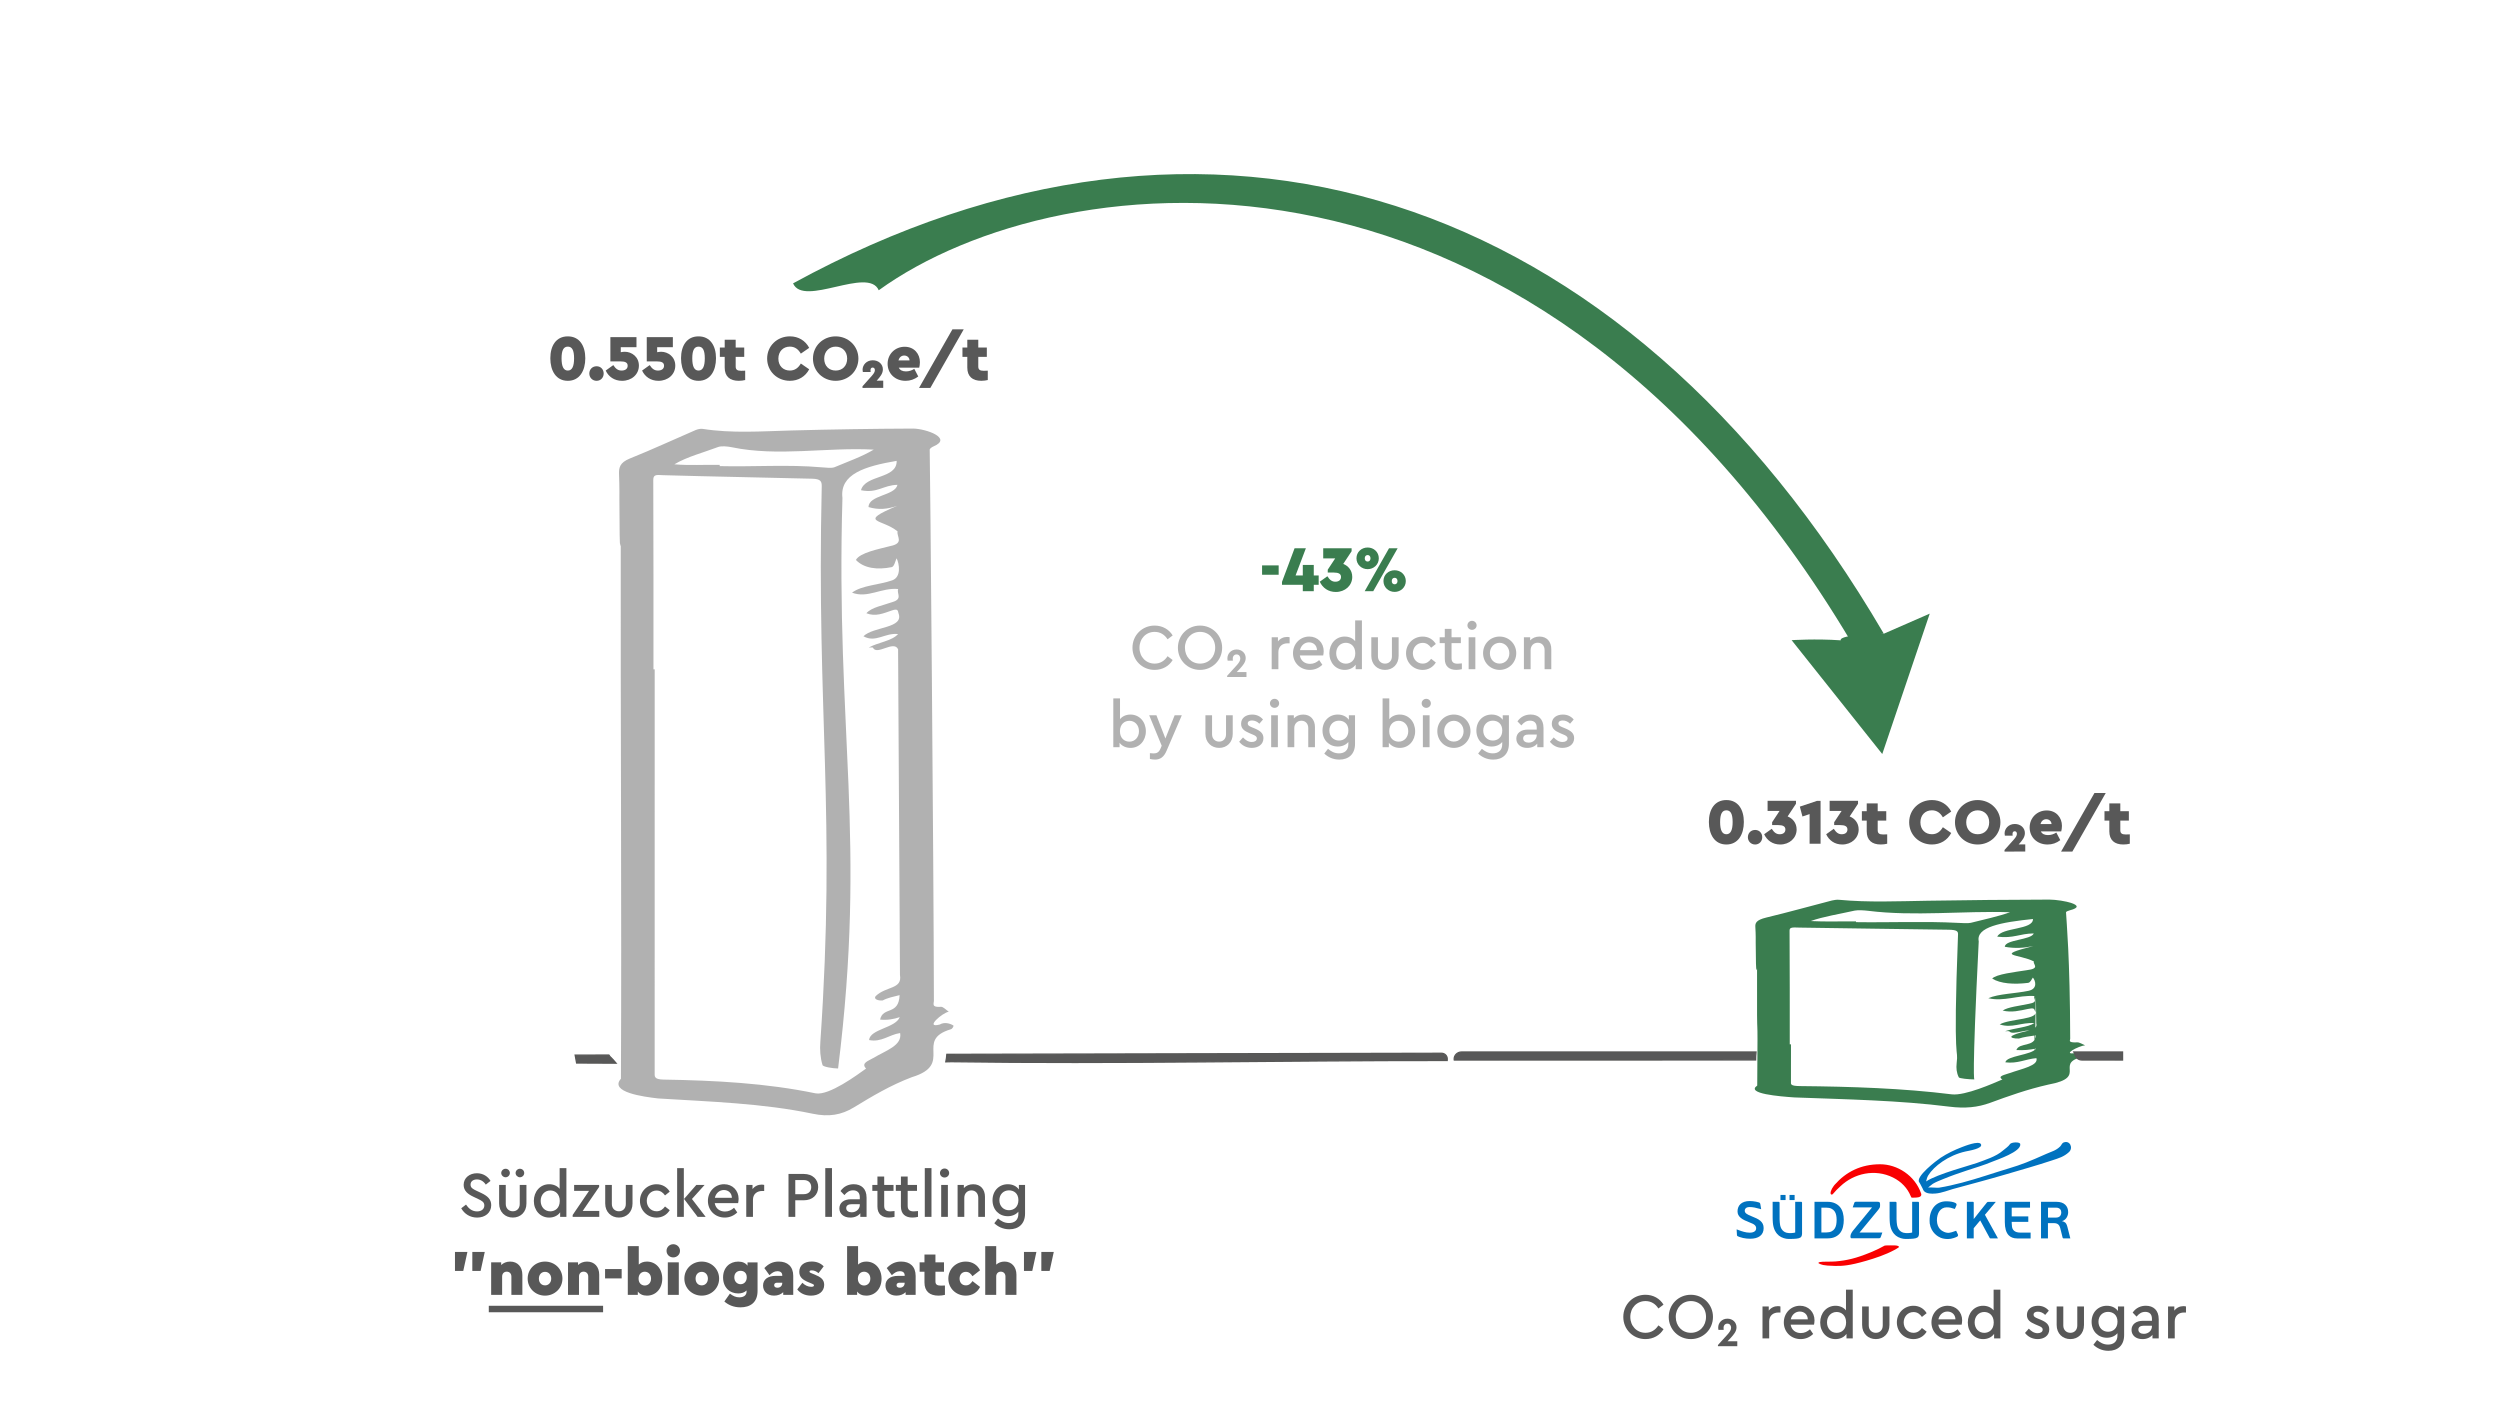 <?xml version="1.0" encoding="UTF-8"?>
<svg id="b" data-name="Ebene 2" xmlns="http://www.w3.org/2000/svg" viewBox="0 0 1928.93 1098.42">
  <defs>
    <style>
      .d, .e {
        fill: none;
      }

      .d, .f, .g, .h, .i, .j, .k {
        stroke-width: 0px;
      }

      .e {
        stroke: #585858;
        stroke-width: 5px;
      }

      .e, .l {
        stroke-miterlimit: 10;
      }

      .l {
        stroke: #575756;
      }

      .l, .h {
        fill: #585858;
      }

      .f {
        fill-rule: evenodd;
      }

      .f, .k {
        fill: #0072bf;
      }

      .m {
        isolation: isolate;
      }

      .g {
        fill: #3a7d4f;
      }

      .i {
        fill: #b1b1b1;
      }

      .j {
        fill: #f90001;
      }
    </style>
  </defs>
  <g id="c" data-name="Ebene 1">
    <path class="g" d="M1420.23,494.06c-19.32-1.37-37.87-.12-37.87-.12l69.94,87.85,36.64-108.34-35.46,15.51s-34.46.28-33.26,5.1Z"/>
    <g>
      <path class="h" d="M378.46,911.16l-3.64,2.86c-1.67-2.56-4.04-4.01-6.84-4.01-2.61,0-4.92,1.3-4.92,4.01,0,2.51,1.87,3.41,4.53,4.71l3.64,1.71c4.92,2.31,7.78,4.87,7.78,9.43,0,5.87-4.68,9.58-10.88,9.58-5.42,0-9.8-2.81-12.26-7.17l3.69-2.86c1.87,2.76,4.48,5.27,8.52,5.27,3.35,0,5.61-1.76,5.61-4.61,0-2.61-1.92-3.61-4.78-4.97l-3.59-1.71c-4.19-1.96-7.58-4.51-7.58-9.18,0-5.47,4.63-8.98,10.24-8.98,4.78,0,8.52,2.51,10.49,5.92Z"/>
      <path class="h" d="M406.19,928.56c0,6.67-4.58,10.88-10.49,10.88s-10.59-4.21-10.59-10.88v-14.29h5.12v14.7c0,3.46,2.41,5.62,5.46,5.62s5.32-2.16,5.32-5.62v-14.7h5.17v14.29ZM393.39,905.09c0,1.75-1.48,3.26-3.3,3.26-1.72,0-3.35-1.5-3.35-3.26,0-1.91,1.62-3.31,3.35-3.31,1.82,0,3.3,1.4,3.3,3.31ZM404.47,905.09c0,1.75-1.48,3.26-3.35,3.26-1.67,0-3.3-1.5-3.3-3.26,0-1.91,1.62-3.31,3.3-3.31,1.87,0,3.35,1.4,3.35,3.31Z"/>
      <path class="h" d="M437.02,901.28v37.62h-4.83v-3.51c-1.77,2.56-4.88,4.06-8.47,4.06-6.89,0-11.82-5.52-11.82-12.84s4.97-12.89,11.82-12.89c3.35,0,6.25,1.3,8.08,3.56v-16h5.22ZM431.9,926.61c0-5.57-3.69-8.08-7.29-8.08-4.19,0-7.44,3.26-7.44,8.03s3.2,8.07,7.44,8.07c3.59,0,7.29-2.41,7.29-8.02Z"/>
      <path class="h" d="M462.38,934.33v4.56h-20.53v-1.45l12.65-18.61h-11.52v-4.56h19.3v1.5l-12.7,18.56h12.8Z"/>
      <path class="h" d="M488.04,928.56c0,6.67-4.58,10.88-10.49,10.88s-10.59-4.21-10.59-10.88v-14.29h5.12v14.7c0,3.46,2.41,5.62,5.46,5.62s5.32-2.16,5.32-5.62v-14.7h5.17v14.29Z"/>
      <path class="h" d="M516.75,919.44l-3.64,2.91c-1.58-2.26-3.59-3.76-6.5-3.76-4.43,0-7.58,3.51-7.58,7.98s3.15,8.02,7.58,8.02c2.86,0,4.88-1.45,6.5-3.71l3.64,2.86c-2.12,3.46-5.66,5.72-10.19,5.72-7.14,0-12.8-5.62-12.8-12.89s5.66-12.84,12.8-12.84c4.58,0,8.12,2.26,10.19,5.72Z"/>
      <path class="h" d="M522.46,901.28h5.17v37.62h-5.17v-37.62ZM544.47,938.9h-6.2l-10.49-13.84,9.45-10.78h6.4l-9.75,10.83,10.59,13.79Z"/>
      <path class="h" d="M569.49,928.31h-18.02c.69,4.06,3.74,6.47,7.88,6.47,2.81,0,5.02-1.1,7.04-2.91l2.46,3.61c-2.56,2.46-5.81,3.96-9.65,3.96-7.48,0-13-5.57-13-12.84s5.47-12.89,12.51-12.89c6.45,0,11.18,4.81,11.18,11.28,0,1.35-.25,2.66-.39,3.31ZM551.56,924.2h13.15c-.1-3.86-2.91-6.02-6.2-6.02s-6.16,2.36-6.94,6.02Z"/>
      <path class="h" d="M589.63,914.27v4.66h-1.58c-3.84,0-7.09,2.26-7.09,6.82v13.14h-5.17v-24.63h4.83v3.21c1.72-2.26,4.28-3.46,7.04-3.46.84,0,1.43.1,1.97.25Z"/>
      <path class="h" d="M631.29,915.92c0,5.97-4.43,10.18-11.03,10.18h-6.65v12.79h-5.22v-33.1h11.87c6.6,0,11.03,4.11,11.03,10.13ZM613.61,910.51v10.88h6.55c3.74,0,5.76-2.26,5.76-5.42s-2.02-5.47-5.76-5.47h-6.55Z"/>
      <path class="h" d="M641.93,938.9h-5.17v-37.62h5.17v37.62Z"/>
      <path class="h" d="M668.62,924v14.9h-4.83v-2.76c-1.72,2.11-4.38,3.31-7.73,3.31-5.07,0-8.42-2.86-8.42-7.12s3.5-7.02,8.91-7.02h6.84v-1.61c0-3.41-1.87-5.27-5.17-5.27-2.81,0-4.78,1.35-6.7,3.66l-3-3.11c2.51-3.61,6.11-5.27,10.19-5.27,5.81,0,9.9,3.46,9.9,10.28ZM663.4,929.57v-.45h-6.2c-2.76,0-4.28,1-4.28,3.01,0,2.16,1.87,3.26,4.24,3.26,3.4,0,6.25-2.46,6.25-5.82Z"/>
      <path class="h" d="M690.19,934.43v4.46c-1.33.3-2.66.55-4.28.55-5.37,0-8.91-2.61-8.91-8.58v-12.04h-3.94v-4.56h3.94v-6.47h5.22v6.47h7.19v4.56h-7.19v11.59c0,3.26,1.77,4.26,4.78,4.26.89,0,1.92-.1,3.2-.25Z"/>
      <path class="h" d="M708.31,934.43v4.46c-1.33.3-2.66.55-4.28.55-5.37,0-8.91-2.61-8.91-8.58v-12.04h-3.94v-4.56h3.94v-6.47h5.22v6.47h7.19v4.56h-7.19v11.59c0,3.26,1.77,4.26,4.78,4.26.89,0,1.92-.1,3.2-.25Z"/>
      <path class="h" d="M718.7,938.9h-5.17v-37.62h5.17v37.62Z"/>
      <path class="h" d="M732.34,905.09c0,1.96-1.62,3.46-3.55,3.46s-3.54-1.5-3.54-3.46,1.58-3.51,3.54-3.51,3.55,1.55,3.55,3.51ZM731.36,938.9h-5.17v-24.63h5.17v24.63Z"/>
      <path class="h" d="M759.97,923.5v15.4h-5.17v-14.7c0-3.36-2.07-5.72-5.27-5.72s-5.51,2.36-5.51,5.72v14.7h-5.17v-24.63h4.83v2.41c1.72-1.86,4.19-2.96,7.24-2.96,5.71,0,9.06,4.01,9.06,9.78Z"/>
      <path class="h" d="M790.9,914.27v22.07c0,7.92-4.92,12.14-12.11,12.14-5.17,0-9.06-2.21-11.62-4.67l2.86-3.66c2.36,1.96,4.92,3.51,8.47,3.51,4.28,0,7.24-2.31,7.24-7.02v-1.76c-1.87,2.26-4.83,3.51-8.17,3.51-6.75,0-11.77-5.07-11.77-12.34s5.07-12.34,11.77-12.34c3.69,0,6.8,1.5,8.57,4.06v-3.51h4.78ZM785.77,926.01c0-5.37-3.64-7.57-7.29-7.57-4.14,0-7.39,3.01-7.39,7.62s3.25,7.72,7.39,7.72c3.69,0,7.29-2.41,7.29-7.77Z"/>
      <path class="h" d="M357.44,980.62h-6.4v-14.65h9.6l-3.2,14.65ZM370.83,980.62h-6.4v-14.65h9.6l-3.2,14.65Z"/>
      <path class="h" d="M403.04,983.63v15.45h-8.47v-14.19c0-2.26-1.53-3.71-3.59-3.71s-3.55,1.45-3.55,3.71v14.19h-8.47v-25.08h7.73v2.06c1.67-1.6,4.04-2.66,6.94-2.66,5.76,0,9.4,4.06,9.4,10.23Z"/>
      <path class="h" d="M433.96,986.54c0,7.47-6.06,13.14-13.44,13.14s-13.39-5.67-13.39-13.14,5.96-13.14,13.39-13.14,13.44,5.67,13.44,13.14ZM415.79,986.54c0,3.11,1.92,5.22,4.78,5.22,2.66,0,4.73-2.11,4.73-5.22s-2.07-5.22-4.73-5.22c-2.86,0-4.78,2.16-4.78,5.22Z"/>
      <path class="h" d="M462.33,983.63v15.45h-8.47v-14.19c0-2.26-1.53-3.71-3.59-3.71s-3.54,1.45-3.54,3.71v14.19h-8.47v-25.08h7.73v2.06c1.67-1.6,4.04-2.66,6.94-2.66,5.76,0,9.41,4.06,9.41,10.23Z"/>
      <path class="h" d="M479.66,986.39h-12.8v-7.22h12.8v7.22Z"/>
      <path class="h" d="M510.98,986.59c0,7.67-4.92,13.09-11.82,13.09-3.15,0-5.51-1.1-7.04-3.21v2.61h-7.73v-37.62h8.47v14.25c1.53-1.46,3.64-2.31,6.3-2.31,6.89,0,11.82,5.52,11.82,13.19ZM502.32,986.54c0-3.51-2.36-5.32-4.83-5.32s-4.78,1.76-4.78,5.37,2.41,5.27,4.78,5.27c2.51,0,4.83-1.81,4.83-5.32Z"/>
      <path class="h" d="M524.67,965.12c0,2.86-2.36,5.07-5.22,5.07s-5.17-2.21-5.17-5.07,2.31-5.12,5.17-5.12,5.22,2.21,5.22,5.12ZM523.74,999.08h-8.47v-25.08h8.47v25.08Z"/>
      <path class="h" d="M554.86,986.54c0,7.47-6.06,13.14-13.44,13.14s-13.39-5.67-13.39-13.14,5.96-13.14,13.39-13.14,13.44,5.67,13.44,13.14ZM536.69,986.54c0,3.11,1.92,5.22,4.78,5.22,2.66,0,4.73-2.11,4.73-5.22s-2.07-5.22-4.73-5.22c-2.86,0-4.78,2.16-4.78,5.22Z"/>
      <path class="h" d="M584.51,974v22.02c0,8.98-5.66,12.69-13.2,12.69-5.47,0-9.45-1.96-12.41-4.51l4.28-6.07c2.46,1.91,4.68,2.86,7.24,2.86,3,0,5.61-1.3,5.61-4.41v-.9c-1.58,1.55-3.79,2.31-6.45,2.31-6.7,0-11.67-4.76-11.67-12.34s5.07-12.24,11.67-12.24c3.35,0,5.71,1.15,7.19,3.16v-2.56h7.73ZM576.18,985.49c0-3.56-2.41-4.97-4.78-4.97-2.51,0-4.83,1.61-4.83,5.02s2.36,5.32,4.83,5.32,4.78-1.81,4.78-5.37Z"/>
      <path class="h" d="M612.04,984.53v14.54h-7.73v-2.06c-1.72,1.66-4.14,2.66-7.09,2.66-5.56,0-8.47-3.61-8.47-7.77,0-4.71,3.74-7.47,9.65-7.47h5.17v-.4c0-1.81-1.08-3.21-3.74-3.21-2.36,0-4.04,1.15-6.15,3.06l-3.94-5.47c3.2-3.31,6.55-5.02,11.13-5.02,6.7,0,11.18,3.71,11.18,11.13ZM603.57,989.9v-.2h-3.99c-1.43,0-2.26.7-2.26,1.91s.89,1.96,2.51,1.96c2.12,0,3.74-1.35,3.74-3.66Z"/>
      <path class="h" d="M635.53,977.06l-3.99,5.27c-1.62-1.4-3.4-2.16-5.22-2.16-1.08,0-1.72.25-1.72.95,0,.65.54.9,1.67,1.35l2.46,1c4.38,1.81,7.19,3.66,7.19,7.88,0,5.27-4.33,8.33-10.19,8.33-4.38,0-8.27-1.71-10.59-4.81l3.94-5.12c2.02,2.01,4.38,3.11,6.79,3.11,1.18,0,2.17-.25,2.17-1.1,0-.6-.49-.85-1.43-1.25l-2.76-1.15c-4.48-1.86-7.14-3.91-7.14-8.08,0-5.02,3.89-7.92,9.55-7.92,3.59,0,6.84,1.15,9.26,3.71Z"/>
      <path class="h" d="M680.19,986.59c0,7.67-4.92,13.09-11.82,13.09-3.15,0-5.51-1.1-7.04-3.21v2.61h-7.73v-37.62h8.47v14.25c1.53-1.46,3.64-2.31,6.3-2.31,6.89,0,11.82,5.52,11.82,13.19ZM671.52,986.54c0-3.51-2.36-5.32-4.83-5.32s-4.78,1.76-4.78,5.37,2.41,5.27,4.78,5.27c2.51,0,4.83-1.81,4.83-5.32Z"/>
      <path class="h" d="M706.49,984.53v14.54h-7.73v-2.06c-1.72,1.66-4.14,2.66-7.09,2.66-5.56,0-8.47-3.61-8.47-7.77,0-4.71,3.74-7.47,9.65-7.47h5.17v-.4c0-1.81-1.08-3.21-3.74-3.21-2.36,0-4.04,1.15-6.16,3.06l-3.94-5.47c3.2-3.31,6.55-5.02,11.13-5.02,6.7,0,11.18,3.71,11.18,11.13ZM698.02,989.9v-.2h-3.99c-1.43,0-2.27.7-2.27,1.91s.89,1.96,2.51,1.96c2.12,0,3.74-1.35,3.74-3.66Z"/>
      <path class="h" d="M729.09,991.86v7.22c-1.43.35-3.1.6-4.97.6-6.84,0-10.83-3.36-10.83-10.18v-8.28h-3.74v-7.22h3.74v-6.02h8.47v6.02h6.6v7.22h-6.6v7.42c0,2.36,1.13,3.31,4.23,3.31.69,0,1.77-.05,3.1-.1Z"/>
      <path class="h" d="M756.18,980.12l-5.86,4.56c-1.18-1.86-2.66-3.36-5.07-3.36-3,0-4.87,2.16-4.87,5.22s1.87,5.22,4.87,5.22c2.41,0,3.89-1.46,5.07-3.31l5.86,4.51c-1.97,4.06-5.86,6.72-11.03,6.72-7.49,0-13.44-5.67-13.44-13.14s5.96-13.14,13.44-13.14c5.17,0,9.06,2.66,11.03,6.72Z"/>
      <path class="h" d="M784.25,983.63v15.45h-8.47v-14.19c0-2.26-1.53-3.71-3.59-3.71s-3.54,1.45-3.54,3.71v14.19h-8.47v-37.62h8.47v14.29c1.62-1.46,3.84-2.36,6.4-2.36,5.47,0,9.21,4.06,9.21,10.23Z"/>
      <path class="h" d="M796.46,980.62h-6.4v-14.65h9.6l-3.2,14.65ZM809.86,980.62h-6.4v-14.65h9.6l-3.2,14.65Z"/>
    </g>
    <g>
      <path class="h" d="M1283.51,1006.63l-3.94,2.96c-2.26-3.56-5.61-5.72-9.95-5.72-6.7,0-11.72,5.17-11.72,12.24s5.02,12.24,11.72,12.24c4.33,0,7.68-2.16,9.95-5.72l3.94,2.96c-2.71,4.61-7.83,7.62-13.93,7.62-9.5,0-17.09-7.37-17.09-17.1s7.58-17.1,17.09-17.1c6.11,0,11.18,3.01,13.93,7.62Z"/>
      <path class="h" d="M1321.68,1016.11c0,9.73-7.68,17.1-17.09,17.1s-17.04-7.42-17.04-17.1,7.58-17.1,17.04-17.1,17.09,7.42,17.09,17.1ZM1292.97,1016.06c0,7.12,4.92,12.29,11.67,12.29s11.67-5.17,11.67-12.29-5.02-12.19-11.67-12.19-11.67,5.17-11.67,12.19Z"/>
      <path class="h" d="M1340.44,1034.92v3.76h-14.92v-.9l7.29-8.03c1.87-2.11,2.86-3.61,2.86-5.32,0-1.81-1.13-3.16-2.86-3.16s-2.96,1.3-2.96,3.26c0,.45.05.95.1,1.55h-4.04c-.15-.6-.2-1.3-.2-1.81,0-3.41,2.71-6.82,7.09-6.82,4.04,0,7.04,2.81,7.04,6.62,0,3.11-1.97,5.47-4.38,8.12l-2.56,2.71h7.53Z"/>
      <path class="h" d="M1373.73,1008.04v4.66h-1.58c-3.84,0-7.09,2.26-7.09,6.82v13.14h-5.17v-24.63h4.83v3.21c1.72-2.26,4.28-3.46,7.04-3.46.84,0,1.43.1,1.97.25Z"/>
      <path class="h" d="M1399.63,1022.08h-18.02c.69,4.06,3.74,6.47,7.88,6.47,2.81,0,5.02-1.1,7.04-2.91l2.46,3.61c-2.56,2.46-5.81,3.96-9.65,3.96-7.48,0-13-5.57-13-12.84s5.47-12.89,12.51-12.89c6.45,0,11.18,4.81,11.18,11.28,0,1.35-.25,2.66-.39,3.31ZM1381.71,1017.97h13.15c-.1-3.86-2.91-6.02-6.21-6.02s-6.15,2.36-6.94,6.02Z"/>
      <path class="h" d="M1429.53,995.05v37.62h-4.83v-3.51c-1.77,2.56-4.88,4.06-8.47,4.06-6.89,0-11.82-5.52-11.82-12.84s4.97-12.89,11.82-12.89c3.35,0,6.25,1.3,8.08,3.56v-16h5.22ZM1424.4,1020.37c0-5.57-3.69-8.08-7.29-8.08-4.19,0-7.44,3.26-7.44,8.03s3.2,8.07,7.44,8.07c3.59,0,7.29-2.41,7.29-8.02Z"/>
      <path class="h" d="M1457.84,1022.33c0,6.67-4.58,10.88-10.49,10.88s-10.59-4.21-10.59-10.88v-14.29h5.12v14.7c0,3.46,2.41,5.62,5.47,5.62s5.32-2.16,5.32-5.62v-14.7h5.17v14.29Z"/>
      <path class="h" d="M1486.55,1013.2l-3.64,2.91c-1.58-2.26-3.59-3.76-6.5-3.76-4.43,0-7.58,3.51-7.58,7.98s3.15,8.02,7.58,8.02c2.86,0,4.88-1.45,6.5-3.71l3.64,2.86c-2.12,3.46-5.66,5.72-10.19,5.72-7.14,0-12.8-5.62-12.8-12.89s5.66-12.84,12.8-12.84c4.58,0,8.12,2.26,10.19,5.72Z"/>
      <path class="h" d="M1513.54,1022.08h-18.02c.69,4.06,3.74,6.47,7.88,6.47,2.81,0,5.02-1.1,7.04-2.91l2.46,3.61c-2.56,2.46-5.81,3.96-9.65,3.96-7.48,0-13-5.57-13-12.84s5.47-12.89,12.51-12.89c6.45,0,11.18,4.81,11.18,11.28,0,1.35-.25,2.66-.39,3.31ZM1495.62,1017.97h13.15c-.1-3.86-2.91-6.02-6.21-6.02s-6.15,2.36-6.94,6.02Z"/>
      <path class="h" d="M1543.43,995.05v37.62h-4.83v-3.51c-1.77,2.56-4.88,4.06-8.47,4.06-6.89,0-11.82-5.52-11.82-12.84s4.97-12.89,11.82-12.89c3.35,0,6.25,1.3,8.08,3.56v-16h5.22ZM1538.31,1020.37c0-5.57-3.69-8.08-7.29-8.08-4.19,0-7.44,3.26-7.44,8.03s3.2,8.07,7.44,8.07c3.59,0,7.29-2.41,7.29-8.02Z"/>
      <path class="h" d="M1580.81,1011.3l-2.81,3.26c-1.53-1.6-3.54-2.51-5.66-2.51-1.92,0-3.3.75-3.3,2.36,0,1.35.99,2.01,3.2,2.91l2.31.95c4.38,1.86,6.6,3.81,6.6,7.42,0,4.97-4.14,7.52-8.96,7.52-4.28,0-7.68-2.01-9.75-4.76l2.95-3.31c1.92,2.06,4.04,3.51,6.79,3.51,2.12,0,3.89-.9,3.89-2.76,0-1.6-1.43-2.26-3.4-3.06l-2.46-1.05c-3.89-1.66-6.3-3.46-6.3-7.17,0-4.56,3.74-7.12,8.52-7.12,3.5,0,6.35,1.35,8.37,3.81Z"/>
      <path class="h" d="M1607.94,1022.33c0,6.67-4.58,10.88-10.49,10.88s-10.59-4.21-10.59-10.88v-14.29h5.12v14.7c0,3.46,2.41,5.62,5.47,5.62s5.32-2.16,5.32-5.62v-14.7h5.17v14.29Z"/>
      <path class="h" d="M1638.92,1008.04v22.07c0,7.92-4.92,12.14-12.11,12.14-5.17,0-9.06-2.21-11.62-4.67l2.86-3.66c2.36,1.96,4.92,3.51,8.47,3.51,4.28,0,7.24-2.31,7.24-7.02v-1.76c-1.87,2.26-4.83,3.51-8.17,3.51-6.75,0-11.77-5.07-11.77-12.34s5.07-12.34,11.77-12.34c3.69,0,6.79,1.5,8.57,4.06v-3.51h4.78ZM1633.8,1019.77c0-5.37-3.64-7.57-7.29-7.57-4.14,0-7.39,3.01-7.39,7.62s3.25,7.72,7.39,7.72c3.69,0,7.29-2.41,7.29-7.77Z"/>
      <path class="h" d="M1665.61,1017.77v14.9h-4.83v-2.76c-1.72,2.11-4.38,3.31-7.73,3.31-5.07,0-8.42-2.86-8.42-7.12s3.5-7.02,8.91-7.02h6.84v-1.61c0-3.41-1.87-5.27-5.17-5.27-2.81,0-4.78,1.35-6.7,3.66l-3-3.11c2.51-3.61,6.11-5.27,10.19-5.27,5.81,0,9.9,3.46,9.9,10.28ZM1660.39,1023.33v-.45h-6.2c-2.76,0-4.28,1-4.28,3.01,0,2.16,1.87,3.26,4.23,3.26,3.4,0,6.25-2.46,6.25-5.82Z"/>
      <path class="h" d="M1686.64,1008.04v4.66h-1.58c-3.84,0-7.09,2.26-7.09,6.82v13.14h-5.17v-24.63h4.83v3.21c1.72-2.26,4.28-3.46,7.04-3.46.84,0,1.43.1,1.97.25Z"/>
    </g>
    <path class="g" d="M1601.84,812.46c-12.23,1.92,2.27-5.57,6.96-5.93-2.02-.8-4.32-2.37-6.02-2.28-7.72.38-5.39-1.57-5.47-2.88-.16-62.58-2.88-90.39-3.23-97.47-.02-.52,1.64-1.19,2.99-1.55,14.83-3.76-5.64-8.15-15.77-8.25-31.34.08-62.7.38-94.02.89-22.88.37-45.73,1.4-68.41-.74-1.6-.15-3.95.18-5.44.56-16.9,4.38-33.38,9-50.65,13.16-8.05,1.94-8.59,4.38-8.4,7.4.39,6.05.26,10.17.27,12.27.11,30.92,1.04,17.69,1.04,20.01-.23,76.62.76,13.42.14,89.96-9.2,6.25,17.5,8.37,28.69,9.14,40.17,1.51,80.65,2.22,119.37,7.1,12.28,1.55,22.03.59,31.71-2.96,13.89-5.1,28.3-10.28,44.78-14.03,32.76-5.98,1.44-17.09,30.05-22.21,1.18-.2,2.4-1.56,1.89-1.75-2.87-1.06-7.09-1.66-10.49-.44ZM1430.94,702.61c2.69-.53,7.18-.25,10.44.14,35.7,4.47,73.17-.08,109.49,1.11-8.85,3.2-20.02,5.58-30.24,8.16-2.49.57-6.74.13-10.16.04-25.62-1.36-52.41-.16-78.43-.55,0-.19,0-.38,0-.57-11.63-.15-23.45.34-34.96-.27,9.47-3.45,22.57-5.48,33.86-8.05ZM1550.39,828.02c-3.33,1.26-9.65,2.26-5.42,4.86-6.73,2.89-28.56,12.65-38.99,11.49-38.09-4.75-77.53-5.98-117.24-6.38-7.61-.08-6.89-1.54-6.89-3.35.03-56.3.02,27.41.02-28.89h-.95c0-56.39.04-31.31-.15-87.71,0-2.4,1.51-2.64,7.58-2.34,38.23.66,76.69,1.05,114.98,1.64,6.79.08,7.42,1.36,7.43,3.42-4.11,106.89.53,85.6-1.07,99.7-.41,3.61-.1,7.27,1.67,10.8.42.84,7.77,1.56,12.01,1.6.02-.02-2.14,3.11,3.36-106.57-2.24-11.07,17.24-14.69,41.84-17.21.31,8.55-24.22,6.31-27.54,13.61,12.57,1.57,17.1-2.38,28.15-2.49-1.79,5.09-22.24,4.68-22.32,10.31,7.82,1.41,14.64.97,22.01-.57-31.04,7.93-11.37,5.93.41,11.86-.95,2.29,5.42,5.47-5.69,6.8-8.43,1.33-23.54,3.04-26.46,6.44,6.28,3.93,16.64,4.67,27.72,3.31,1.93-.34,2.73-2.96,3.67-4.09,2.1,2.53,3.82,8.7-3.39,10.22-9.98,2.12-23.53,2.3-31,5.71,12.05,2.81,22.75-2.46,35.62-1.69-1.4,2.01,3.75,4.62-4.4,6.03-6.96,1.53-16.15,2.41-20.15,5.2,7.13,1.7,13.18.02,19.56-1.27,4.31-.89,4.76-.28,5.22,1.27,4.5,7.09-19.29,6.08-27.05,10.67,9.39,3.2,16.57-1.71,26.73-1.01-4.79,3.26-15.65,3.86-22.61,6.26,1.1,0,2.94-.14,3.19.03,2.93,3.88,16.16-3.59,19.43.76.68,71.5.8-78.46,1.45-6.96,1.91,6.7-10.57,5.07-18.76,9.8-1.85,1.4,2.01,2.21,5.45,2,3.56-1.18,8.5-1.8,13.03-2.46-.63,9.54-12.84,5.15-15.06,11.34,5.52.37,10.34-.17,15.18-1.13-3.31,5.09-22.87,5.45-23.68,10.63,9.56,1.15,15.22-2.44,23.97-3.25,1.76,5.85-11.19,8.12-20.85,11.63Z"/>
    <path class="i" d="M725.1,790.5c-12.23,3.19,2.27-9.27,6.96-9.87-2.02-1.34-4.32-3.94-6.02-3.8-7.72.64-5.39-2.62-5.47-4.79-.16-104.11-2.88-413.29-3.23-425.06-.02-.86,1.64-1.99,2.99-2.58,14.83-6.26-5.64-13.56-15.77-13.73-31.34.13-62.7.64-94.02,1.47-22.88.61-45.73,2.33-68.41-1.23-1.6-.25-3.95.29-5.44.93-16.9,7.29-33.38,14.97-50.65,21.9-8.05,3.23-8.59,7.28-8.4,12.31.39,10.06.26,16.91.27,20.42.11,51.43,1.04,29.43,1.04,33.29-.23,127.47.76,285.23.14,412.56-9.2,10.4,17.5,13.92,28.69,15.21,40.17,2.51,80.65,3.69,119.37,11.81,12.28,2.58,22.03.99,31.71-4.92,13.89-8.48,28.3-17.1,44.78-23.33,32.76-9.95,1.44-28.43,30.05-36.95,1.18-.33,2.4-2.59,1.89-2.91-2.87-1.76-7.09-2.76-10.49-.73ZM554.2,344.85c2.69-.88,7.18-.42,10.44.23,35.7,7.43,73.17-.13,109.49,1.84-8.85,5.33-20.02,9.28-30.24,13.57-2.49.95-6.74.22-10.16.07-25.62-2.27-52.41-.27-78.43-.91,0-.32,0-.64,0-.95-11.63-.25-23.45.57-34.96-.45,9.47-5.74,22.57-9.11,33.86-13.39ZM673.66,816.39c-3.33,2.09-9.65,3.76-5.42,8.08-6.73,4.8-28.56,21.05-38.99,19.12-38.09-7.91-77.53-9.95-117.24-10.61-7.61-.13-6.89-2.56-6.89-5.58.03-93.65.02-217.31.02-310.96h-.95c0-93.82.04-52.09-.15-145.91,0-4,1.51-4.39,7.58-3.89,38.23,1.1,76.69,1.74,114.98,2.72,6.79.13,7.42,2.27,7.43,5.68-4.11,177.82,11.09,251.75-1.07,428.76-.49,5.98-.1,12.1,1.67,17.96.42,1.4,7.77,2.59,12.01,2.66,22.21-178.31-1.94-259.3,3.36-440.21-2.24-18.42,17.24-24.44,41.84-28.63.31,14.23-24.22,10.49-27.54,22.65,12.57,2.62,17.1-3.95,28.15-4.15-1.79,8.47-22.24,7.79-22.32,17.16,7.82,2.34,14.64,1.62,22.01-.94-31.04,13.2-11.37,9.87.41,19.73-.95,3.81,5.42,9.11-5.69,11.31-8.43,2.21-23.54,5.06-26.46,10.71,6.28,6.54,16.64,7.78,27.72,5.51,1.93-.57,2.73-4.93,3.67-6.8,2.1,4.2,3.82,14.47-3.39,17.01-9.98,3.52-23.53,3.83-31,9.5,12.05,4.67,22.75-4.09,35.62-2.8-1.4,3.34,3.75,7.68-4.4,10.04-6.96,2.55-16.15,4-20.15,8.65,7.13,2.84,13.18.03,19.56-2.11,4.31-1.48,4.76-.46,5.22,2.11,4.5,11.8-19.29,10.11-27.05,17.75,9.39,5.33,16.57-2.85,26.73-1.69-4.79,5.43-15.65,6.42-22.61,10.41,1.1,0,2.94-.24,3.19.05,2.93,6.45,16.16-5.98,19.43,1.27.68,118.96.8,132.37,1.45,251.33,1.91,11.15-10.57,8.44-18.76,16.3-1.85,2.33,2.01,3.68,5.45,3.33,3.56-1.96,8.5-2.99,13.03-4.1-.63,15.87-12.84,8.56-15.06,18.86,5.52.61,10.34-.28,15.18-1.88-3.31,8.47-22.87,9.07-23.68,17.68,9.56,1.92,15.22-4.07,23.97-5.41,1.76,9.73-11.19,13.5-20.85,19.35Z"/>
    <g class="m">
      <path class="h" d="M451.6,276.43c0,9.63-4.43,17.4-13.49,17.4s-13.49-7.77-13.49-17.4,4.43-16.9,13.49-16.9,13.49,7.32,13.49,16.9ZM433.28,276.48c0,6.32,1.58,9.43,4.83,9.43s4.83-3.11,4.83-9.43-1.58-9.03-4.83-9.03-4.83,2.76-4.83,9.03Z"/>
      <path class="h" d="M465.78,288.21c0,3.16-2.31,5.62-5.47,5.62s-5.61-2.46-5.61-5.62,2.31-5.62,5.61-5.62,5.47,2.51,5.47,5.62Z"/>
      <path class="h" d="M492.96,282.09c0,6.82-5.61,11.74-13,11.74-5.91,0-10.44-3.16-12.61-7.92l5.86-4.21c1.87,2.91,3.69,4.21,6.4,4.21s4.68-1.25,4.68-3.71-1.87-3.36-5.61-3.36h-7.73v-18.71h20.14v7.77h-12.11v3.86c1.03-.2,2.07-.35,3.1-.35,5.22,0,10.88,3.81,10.88,10.68Z"/>
      <path class="h" d="M521.03,282.09c0,6.82-5.61,11.74-13,11.74-5.91,0-10.44-3.16-12.61-7.92l5.86-4.21c1.87,2.91,3.69,4.21,6.4,4.21s4.68-1.25,4.68-3.71-1.87-3.36-5.61-3.36h-7.73v-18.71h20.14v7.77h-12.11v3.86c1.03-.2,2.07-.35,3.1-.35,5.22,0,10.88,3.81,10.88,10.68Z"/>
      <path class="h" d="M552.45,276.43c0,9.63-4.43,17.4-13.49,17.4s-13.49-7.77-13.49-17.4,4.43-16.9,13.49-16.9,13.49,7.32,13.49,16.9ZM534.14,276.48c0,6.32,1.58,9.43,4.83,9.43s4.83-3.11,4.83-9.43-1.58-9.03-4.83-9.03-4.83,2.76-4.83,9.03Z"/>
      <path class="h" d="M574.96,286v7.22c-1.43.35-3.1.6-4.97.6-6.84,0-10.83-3.36-10.83-10.18v-8.28h-3.74v-7.22h3.74v-6.02h8.47v6.02h6.6v7.22h-6.6v7.42c0,2.36,1.13,3.31,4.23,3.31.69,0,1.77-.05,3.1-.1Z"/>
      <path class="h" d="M624.35,268.4l-6.45,4.46c-1.97-3.41-4.63-5.42-8.47-5.42-5.17,0-8.86,3.71-8.86,9.28s3.69,9.18,8.86,9.18c3.84,0,6.5-2.01,8.47-5.42l6.45,4.46c-2.95,5.62-8.37,8.88-14.92,8.88-9.8,0-17.53-7.37-17.53-17.15s7.73-17.15,17.58-17.15c6.5,0,11.92,3.26,14.87,8.88Z"/>
      <path class="h" d="M662.32,276.68c0,9.78-7.88,17.15-17.58,17.15s-17.48-7.37-17.48-17.15,7.78-17.15,17.48-17.15,17.58,7.42,17.58,17.15ZM635.93,276.68c0,5.62,3.64,9.23,8.86,9.23s8.86-3.61,8.86-9.23-3.84-9.23-8.86-9.23-8.86,3.71-8.86,9.23Z"/>
      <path class="h" d="M681.48,293.73v5.52l-16,.05v-1.25l7.34-8.23c1.67-1.91,2.22-3.11,2.22-4.26,0-1.3-.74-1.96-1.72-1.96-.89,0-1.67.55-1.67,2.06,0,.35.05.75.1,1.35h-6.01c-.15-.65-.2-1.25-.2-1.76,0-3.61,3-7.27,7.88-7.27,4.38,0,7.78,2.91,7.78,7.02,0,3.16-2.02,5.67-4.48,8.38l-.34.35h5.12Z"/>
      <path class="h" d="M709.25,283.7h-15.76c.94,1.96,2.86,2.86,5.51,2.86,2.36,0,4.43-.7,6.45-1.96l3.05,5.87c-2.95,2.26-6.2,3.36-9.8,3.36-8.12,0-13.84-5.67-13.84-13.14s5.76-13.14,13.15-13.14,11.77,5.52,11.77,11.89c0,1.5-.25,3.16-.54,4.26ZM693.2,278.08h8.57c-.1-2.31-1.92-3.76-4.09-3.76s-3.79,1.35-4.48,3.76Z"/>
      <path class="h" d="M717.82,299.3h-8.71l25.75-45.19h8.72l-25.75,45.19Z"/>
      <path class="h" d="M762.14,286v7.22c-1.43.35-3.1.6-4.97.6-6.84,0-10.83-3.36-10.83-10.18v-8.28h-3.74v-7.22h3.74v-6.02h8.47v6.02h6.6v7.22h-6.6v7.42c0,2.36,1.13,3.31,4.23,3.31.69,0,1.77-.05,3.1-.1Z"/>
    </g>
    <g class="m">
      <path class="h" d="M1345.51,634.2c0,9.63-4.43,17.4-13.49,17.4s-13.49-7.77-13.49-17.4,4.43-16.9,13.49-16.9,13.49,7.32,13.49,16.9ZM1327.19,634.25c0,6.32,1.58,9.43,4.83,9.43s4.83-3.11,4.83-9.43-1.58-9.03-4.83-9.03-4.83,2.76-4.83,9.03Z"/>
      <path class="h" d="M1359.69,645.98c0,3.16-2.31,5.62-5.47,5.62s-5.61-2.46-5.61-5.62,2.31-5.62,5.61-5.62,5.47,2.51,5.47,5.62Z"/>
      <path class="h" d="M1386.23,639.96c0,6.72-5.56,11.64-12.7,11.64-5.76,0-10.19-3.16-12.36-7.92l5.86-4.21c1.87,2.91,3.59,4.21,6.15,4.21s4.38-1.25,4.38-3.66-1.87-3.41-5.61-3.41h-4.63v-2.21l5.76-8.73h-9.26v-7.77h21.91v2.26l-6.45,9.78c3.74,1.46,6.94,4.92,6.94,10.03Z"/>
      <path class="h" d="M1404.7,617.9v33.1h-8.47v-22.87l-5.51,1.86-2.02-7.62,13.29-4.46h2.71Z"/>
      <path class="h" d="M1434.1,639.96c0,6.72-5.56,11.64-12.7,11.64-5.76,0-10.19-3.16-12.36-7.92l5.86-4.21c1.87,2.91,3.59,4.21,6.15,4.21s4.38-1.25,4.38-3.66-1.87-3.41-5.61-3.41h-4.63v-2.21l5.76-8.73h-9.26v-7.77h21.91v2.26l-6.45,9.78c3.74,1.46,6.94,4.92,6.94,10.03Z"/>
      <path class="h" d="M1456.11,643.77v7.22c-1.43.35-3.1.6-4.97.6-6.84,0-10.83-3.36-10.83-10.18v-8.28h-3.74v-7.22h3.74v-6.02h8.47v6.02h6.6v7.22h-6.6v7.42c0,2.36,1.13,3.31,4.23,3.31.69,0,1.77-.05,3.1-.1Z"/>
      <path class="h" d="M1505.51,626.17l-6.45,4.46c-1.97-3.41-4.63-5.42-8.47-5.42-5.17,0-8.86,3.71-8.86,9.28s3.69,9.18,8.86,9.18c3.84,0,6.5-2.01,8.47-5.42l6.45,4.46c-2.96,5.62-8.37,8.88-14.92,8.88-9.8,0-17.53-7.37-17.53-17.15s7.73-17.15,17.58-17.15c6.5,0,11.92,3.26,14.87,8.88Z"/>
      <path class="h" d="M1543.47,634.45c0,9.78-7.88,17.15-17.58,17.15s-17.48-7.37-17.48-17.15,7.78-17.15,17.48-17.15,17.58,7.42,17.58,17.15ZM1517.08,634.45c0,5.62,3.64,9.23,8.86,9.23s8.86-3.61,8.86-9.23-3.84-9.23-8.86-9.23-8.86,3.71-8.86,9.23Z"/>
      <path class="h" d="M1562.63,651.5v5.52l-16,.05v-1.25l7.34-8.22c1.67-1.91,2.22-3.11,2.22-4.26,0-1.3-.74-1.96-1.72-1.96-.89,0-1.67.55-1.67,2.06,0,.35.05.75.1,1.35h-6.01c-.15-.65-.2-1.25-.2-1.76,0-3.61,3-7.27,7.88-7.27,4.38,0,7.78,2.91,7.78,7.02,0,3.16-2.02,5.67-4.48,8.38l-.34.35h5.12Z"/>
      <path class="h" d="M1590.41,641.47h-15.76c.94,1.96,2.86,2.86,5.51,2.86,2.36,0,4.43-.7,6.45-1.96l3.05,5.87c-2.96,2.26-6.21,3.36-9.8,3.36-8.12,0-13.84-5.67-13.84-13.14s5.76-13.14,13.15-13.14,11.77,5.52,11.77,11.89c0,1.5-.25,3.16-.54,4.26ZM1574.35,635.85h8.57c-.1-2.31-1.92-3.76-4.09-3.76s-3.79,1.35-4.48,3.76Z"/>
      <path class="h" d="M1598.98,657.07h-8.72l25.75-45.19h8.71l-25.75,45.19Z"/>
      <path class="h" d="M1643.3,643.77v7.22c-1.43.35-3.1.6-4.97.6-6.84,0-10.83-3.36-10.83-10.18v-8.28h-3.74v-7.22h3.74v-6.02h8.47v6.02h6.6v7.22h-6.6v7.42c0,2.36,1.13,3.31,4.23,3.31.69,0,1.77-.05,3.1-.1Z"/>
    </g>
    <g class="m">
      <path class="g" d="M986.58,443.46h-12.8v-7.22h12.8v7.22Z"/>
      <path class="g" d="M1017.46,451.23h-3.79v4.92h-8.47v-4.92h-16.05v-2.26l9.7-25.93h8.72l-7.93,20.96h5.56v-8.12h8.47v8.12h3.79v7.22Z"/>
      <path class="g" d="M1043.36,445.11c0,6.72-5.56,11.64-12.7,11.64-5.76,0-10.19-3.16-12.36-7.92l5.86-4.21c1.87,2.91,3.59,4.21,6.15,4.21s4.38-1.25,4.38-3.66-1.87-3.41-5.61-3.41h-4.63v-2.21l5.76-8.73h-9.26v-7.77h21.91v2.26l-6.45,9.78c3.74,1.45,6.94,4.92,6.94,10.03Z"/>
      <path class="g" d="M1063.85,430.77c0,4.81-3.89,8.38-8.62,8.38s-8.62-3.56-8.62-8.38,3.84-8.33,8.62-8.33,8.62,3.56,8.62,8.33ZM1059.56,456.15h-6.6l18.76-33.1h6.65l-18.81,33.1ZM1053.01,430.77c0,1.56.84,2.51,2.26,2.51,1.23,0,2.17-.95,2.17-2.51s-.94-2.51-2.17-2.51c-1.43,0-2.26,1-2.26,2.51ZM1084.68,448.32c0,4.81-3.89,8.38-8.62,8.38s-8.62-3.56-8.62-8.38,3.84-8.33,8.62-8.33,8.62,3.56,8.62,8.33ZM1073.84,448.32c0,1.55.84,2.51,2.27,2.51,1.23,0,2.17-.95,2.17-2.51s-.94-2.51-2.17-2.51c-1.43,0-2.27,1-2.27,2.51Z"/>
      <path class="i" d="M904.8,490.3l-3.94,2.96c-2.26-3.56-5.61-5.72-9.95-5.72-6.7,0-11.72,5.17-11.72,12.24s5.02,12.24,11.72,12.24c4.33,0,7.68-2.16,9.95-5.72l3.94,2.96c-2.71,4.61-7.83,7.62-13.93,7.62-9.5,0-17.09-7.37-17.09-17.1s7.58-17.1,17.09-17.1c6.11,0,11.18,3.01,13.93,7.62Z"/>
      <path class="i" d="M942.97,499.78c0,9.73-7.68,17.1-17.09,17.1s-17.04-7.42-17.04-17.1,7.58-17.1,17.04-17.1,17.09,7.42,17.09,17.1ZM914.26,499.73c0,7.12,4.92,12.29,11.67,12.29s11.67-5.17,11.67-12.29-5.02-12.19-11.67-12.19-11.67,5.17-11.67,12.19Z"/>
      <path class="i" d="M961.74,518.58v3.76h-14.92v-.9l7.29-8.03c1.87-2.11,2.86-3.61,2.86-5.32,0-1.81-1.13-3.16-2.86-3.16s-2.95,1.3-2.95,3.26c0,.45.05.95.1,1.55h-4.04c-.15-.6-.2-1.3-.2-1.81,0-3.41,2.71-6.82,7.09-6.82,4.04,0,7.04,2.81,7.04,6.62,0,3.11-1.97,5.47-4.38,8.12l-2.56,2.71h7.53Z"/>
      <path class="i" d="M995.03,491.7v4.66h-1.58c-3.84,0-7.09,2.26-7.09,6.82v13.14h-5.17v-24.63h4.83v3.21c1.72-2.26,4.28-3.46,7.04-3.46.84,0,1.43.1,1.97.25Z"/>
      <path class="i" d="M1020.93,505.74h-18.02c.69,4.06,3.74,6.47,7.88,6.47,2.81,0,5.02-1.1,7.04-2.91l2.46,3.61c-2.56,2.46-5.81,3.96-9.65,3.96-7.49,0-13-5.57-13-12.84s5.47-12.89,12.51-12.89c6.45,0,11.18,4.81,11.18,11.28,0,1.35-.25,2.66-.39,3.31ZM1003.01,501.63h13.15c-.1-3.86-2.91-6.02-6.2-6.02s-6.16,2.36-6.94,6.02Z"/>
      <path class="i" d="M1050.82,478.71v37.62h-4.83v-3.51c-1.77,2.56-4.88,4.06-8.47,4.06-6.89,0-11.82-5.52-11.82-12.84s4.97-12.89,11.82-12.89c3.35,0,6.25,1.3,8.08,3.56v-16h5.22ZM1045.7,504.04c0-5.57-3.69-8.08-7.29-8.08-4.19,0-7.44,3.26-7.44,8.03s3.2,8.07,7.44,8.07c3.59,0,7.29-2.41,7.29-8.02Z"/>
      <path class="i" d="M1079.14,506c0,6.67-4.58,10.88-10.49,10.88s-10.59-4.21-10.59-10.88v-14.29h5.12v14.7c0,3.46,2.41,5.62,5.47,5.62s5.32-2.16,5.32-5.62v-14.7h5.17v14.29Z"/>
      <path class="i" d="M1107.85,496.87l-3.64,2.91c-1.58-2.26-3.59-3.76-6.5-3.76-4.43,0-7.58,3.51-7.58,7.98s3.15,8.02,7.58,8.02c2.86,0,4.88-1.45,6.5-3.71l3.64,2.86c-2.12,3.46-5.66,5.72-10.19,5.72-7.14,0-12.8-5.62-12.8-12.89s5.66-12.84,12.8-12.84c4.58,0,8.12,2.26,10.19,5.72Z"/>
      <path class="i" d="M1127.94,511.86v4.46c-1.33.3-2.66.55-4.28.55-5.37,0-8.91-2.61-8.91-8.58v-12.04h-3.94v-4.56h3.94v-6.47h5.22v6.47h7.19v4.56h-7.19v11.59c0,3.26,1.77,4.26,4.78,4.26.89,0,1.92-.1,3.2-.25Z"/>
      <path class="i" d="M1139.32,482.52c0,1.96-1.62,3.46-3.55,3.46s-3.54-1.5-3.54-3.46,1.58-3.51,3.54-3.51,3.55,1.55,3.55,3.51ZM1138.33,516.33h-5.17v-24.63h5.17v24.63Z"/>
      <path class="i" d="M1169.9,503.99c0,7.22-5.76,12.89-12.85,12.89-7.09-.05-12.75-5.62-12.75-12.89s5.61-12.84,12.75-12.84,12.85,5.62,12.85,12.84ZM1149.56,504.04c0,4.56,3.15,7.97,7.48,7.97s7.53-3.46,7.53-7.97-3.25-8.03-7.48-8.08c-4.38.05-7.53,3.51-7.53,8.08Z"/>
      <path class="i" d="M1196.93,500.93v15.4h-5.17v-14.7c0-3.36-2.07-5.72-5.27-5.72s-5.52,2.36-5.52,5.72v14.7h-5.17v-24.63h4.83v2.41c1.72-1.86,4.19-2.96,7.24-2.96,5.71,0,9.06,4.01,9.06,9.78Z"/>
      <path class="i" d="M884.12,564.22c0,7.32-4.97,12.84-11.82,12.84-3.55,0-6.65-1.45-8.47-3.96v3.41h-4.83v-37.62h5.17v16c1.82-2.26,4.73-3.56,8.08-3.56,6.89,0,11.87,5.57,11.87,12.89ZM878.8,564.17c0-4.77-3.25-8.03-7.39-8.03-3.64,0-7.29,2.51-7.29,8.08s3.69,8.02,7.29,8.02c4.19,0,7.39-3.31,7.39-8.07Z"/>
      <path class="i" d="M911.85,551.88l-11.77,27.43c-2.02,4.71-4.78,6.77-8.86,6.77-1.33,0-2.81-.2-3.99-.5v-4.46c1.13.1,2.07.2,2.86.2,2.22,0,3.99-.65,5.27-3.61l.98-2.31-9.65-23.52h5.56l6.94,17.91,7.14-17.91h5.51Z"/>
      <path class="i" d="M951.15,566.18c0,6.67-4.58,10.88-10.49,10.88s-10.59-4.21-10.59-10.88v-14.29h5.12v14.7c0,3.46,2.41,5.62,5.46,5.62s5.32-2.16,5.32-5.62v-14.7h5.17v14.29Z"/>
      <path class="i" d="M974.49,555.14l-2.81,3.26c-1.53-1.6-3.54-2.51-5.66-2.51-1.92,0-3.3.75-3.3,2.36,0,1.35.99,2.01,3.2,2.91l2.31.95c4.38,1.86,6.6,3.81,6.6,7.42,0,4.97-4.14,7.52-8.96,7.52-4.28,0-7.68-2.01-9.75-4.76l2.95-3.31c1.92,2.06,4.04,3.51,6.79,3.51,2.12,0,3.89-.9,3.89-2.76,0-1.6-1.43-2.26-3.4-3.06l-2.46-1.05c-3.89-1.66-6.3-3.46-6.3-7.17,0-4.56,3.74-7.12,8.52-7.12,3.5,0,6.35,1.35,8.37,3.81Z"/>
      <path class="i" d="M986.95,542.7c0,1.96-1.62,3.46-3.54,3.46s-3.55-1.5-3.55-3.46,1.58-3.51,3.55-3.51,3.54,1.55,3.54,3.51ZM985.97,576.51h-5.17v-24.63h5.17v24.63Z"/>
      <path class="i" d="M1014.58,561.11v15.4h-5.17v-14.7c0-3.36-2.07-5.72-5.27-5.72s-5.51,2.36-5.51,5.72v14.7h-5.17v-24.63h4.83v2.41c1.72-1.86,4.19-2.96,7.24-2.96,5.71,0,9.06,4.01,9.06,9.78Z"/>
      <path class="i" d="M1045.5,551.88v22.07c0,7.92-4.92,12.14-12.11,12.14-5.17,0-9.06-2.21-11.62-4.67l2.86-3.66c2.36,1.96,4.92,3.51,8.47,3.51,4.28,0,7.24-2.31,7.24-7.02v-1.76c-1.87,2.26-4.83,3.51-8.17,3.51-6.75,0-11.77-5.07-11.77-12.34s5.07-12.34,11.77-12.34c3.69,0,6.79,1.5,8.57,4.06v-3.51h4.78ZM1040.38,563.62c0-5.37-3.64-7.57-7.29-7.57-4.14,0-7.39,3.01-7.39,7.62s3.25,7.72,7.39,7.72c3.69,0,7.29-2.41,7.29-7.77Z"/>
      <path class="i" d="M1091.89,564.22c0,7.32-4.97,12.84-11.82,12.84-3.54,0-6.65-1.45-8.47-3.96v3.41h-4.83v-37.62h5.17v16c1.82-2.26,4.73-3.56,8.08-3.56,6.89,0,11.87,5.57,11.87,12.89ZM1086.57,564.17c0-4.77-3.25-8.03-7.39-8.03-3.64,0-7.29,2.51-7.29,8.08s3.69,8.02,7.29,8.02c4.19,0,7.39-3.31,7.39-8.07Z"/>
      <path class="i" d="M1104.01,542.7c0,1.96-1.62,3.46-3.55,3.46s-3.54-1.5-3.54-3.46,1.58-3.51,3.54-3.51,3.55,1.55,3.55,3.51ZM1103.02,576.51h-5.17v-24.63h5.17v24.63Z"/>
      <path class="i" d="M1134.59,564.17c0,7.22-5.76,12.89-12.85,12.89-7.09-.05-12.75-5.62-12.75-12.89s5.61-12.84,12.75-12.84,12.85,5.62,12.85,12.84ZM1114.25,564.22c0,4.56,3.15,7.97,7.48,7.97s7.53-3.46,7.53-7.97-3.25-8.03-7.48-8.08c-4.38.05-7.53,3.51-7.53,8.08Z"/>
      <path class="i" d="M1164.23,551.88v22.07c0,7.92-4.92,12.14-12.11,12.14-5.17,0-9.06-2.21-11.62-4.67l2.86-3.66c2.36,1.96,4.92,3.51,8.47,3.51,4.28,0,7.24-2.31,7.24-7.02v-1.76c-1.87,2.26-4.83,3.51-8.17,3.51-6.75,0-11.77-5.07-11.77-12.34s5.07-12.34,11.77-12.34c3.69,0,6.79,1.5,8.57,4.06v-3.51h4.78ZM1159.11,563.62c0-5.37-3.64-7.57-7.29-7.57-4.14,0-7.39,3.01-7.39,7.62s3.25,7.72,7.39,7.72c3.69,0,7.29-2.41,7.29-7.77Z"/>
      <path class="i" d="M1190.93,561.61v14.9h-4.83v-2.76c-1.72,2.11-4.38,3.31-7.73,3.31-5.07,0-8.42-2.86-8.42-7.12s3.5-7.02,8.91-7.02h6.84v-1.61c0-3.41-1.87-5.27-5.17-5.27-2.81,0-4.78,1.35-6.7,3.66l-3-3.11c2.51-3.61,6.11-5.27,10.19-5.27,5.81,0,9.9,3.46,9.9,10.28ZM1185.71,567.18v-.45h-6.2c-2.76,0-4.28,1-4.28,3.01,0,2.16,1.87,3.26,4.23,3.26,3.4,0,6.25-2.46,6.25-5.82Z"/>
      <path class="i" d="M1214.22,555.14l-2.81,3.26c-1.53-1.6-3.54-2.51-5.66-2.51-1.92,0-3.3.75-3.3,2.36,0,1.35.99,2.01,3.2,2.91l2.31.95c4.38,1.86,6.6,3.81,6.6,7.42,0,4.97-4.14,7.52-8.96,7.52-4.28,0-7.68-2.01-9.75-4.76l2.95-3.31c1.92,2.06,4.04,3.51,6.79,3.51,2.12,0,3.89-.9,3.89-2.76,0-1.6-1.43-2.26-3.4-3.06l-2.46-1.05c-3.89-1.66-6.3-3.46-6.3-7.17,0-4.56,3.74-7.12,8.52-7.12,3.5,0,6.35,1.35,8.37,3.81Z"/>
    </g>
    <path class="l" d="M470.58,815.17c-.36-.36-.62-.74-.83-1.12-8.66.02-17.32.04-25.97.06.36,2.04.74,4.06,1.12,6.08,10.16.04,20.32.08,30.48.13-1.48-1.81-3.14-3.48-4.8-5.15Z"/>
    <path class="l" d="M730.56,813.51c-.13,1.95-.39,3.87-.79,5.76,1.37-.03,2.75-.06,4.12-.1,127.5,1.79,255.14-1.03,382.7-.93.01-.32.03-.64.05-.96.16-2.51-1.87-4.62-4.38-4.61-127.23.23-254.47.48-381.7.83Z"/>
    <path class="l" d="M1354.91,811.79s.02-.07.02-.1c-80.69,0-159.97-.01-227.3,0-3.14,0-5.84,2.58-5.62,5.71.01.17.04.34.07.5,67.51.02,149.27-.03,232.49-.07,0-2.02.06-4.03.33-6.04Z"/>
    <path class="l" d="M1600.13,811.69c.44.81.8,1.65,1.07,2.52.67,2.2,2.8,3.64,5.11,3.65,10.74.01,21.22.03,31.39.04v-6.21c-12.17,0-24.72,0-37.56,0Z"/>
    <path class="g" d="M611.91,218.63c319.24-174.72,639.63-74.68,841.59,270.33-11.55,0-7.87,16.09-19.42,16.09C1187.22,80.75,818.07,122.79,678.01,223.96c-8-18.66-58.1,13.33-66.1-5.33Z"/>
    <g>
      <g>
        <path class="j" d="M1482.26,920.81c-4.76-13.92-18.45-22.5-31.6-22.5-14.92,0-26.35,5.92-35.01,15.74-.14.16-.43.52-.72.87-.35.43-1.23,1.79-1.43,2.19-1.56,3.03-1.28,4.6-.13,4.6,1.04,0,1.86-2.22,6.56-6.35,10.53-10.08,26.74-13.72,40.64-6.83,6.64,3.28,11.23,8.41,13.61,14.21.35.8.59,1.33.95,1.33.1,0,1.13,0,1.6,0,1.31-.01,2.94-.08,3.88-.38,1.77-.56,1.8-1.5,1.81-2.16,0-.19-.15-.71-.15-.72Z"/>
        <path class="j" d="M1462.62,960.95c-1.66-.14-5.69-.02-6.93-.02-.51,0-.99.02-1.45.13-.09.02-.26.1-.28.11-2.85,1.61-5.84,3.07-9.04,4.44-.3.14-.48.22-.48.22l.05-.04c-.5.21-1,.42-1.51.63-10.84,4.43-18.02,6.13-26.84,6.88-3.34.29-10.32,0-11.99.46-1.12.32-1.65.74-.39,1.26,1.53.64,2.42,1.54,12.02,1.73,5.74.12,11.1-.19,24.06-3.94,6.9-2,14.94-4.66,21.64-8.27.83-.46,1.41-.79,1.83-1.04.5-.3.99-.6,1.47-.9,1.13-.89-.57-1.52-2.15-1.65Z"/>
      </g>
      <path class="k" d="M1462.64,927.27c.38,0,.67.3.67.67l.02,12.89c0,1.16.21,3.54.39,4.38.05.25.23,1.12.49,1.77.37.93.77,1.6,1.3,2.19.53.58,1.23,1.14,1.83,1.44.81.41,1.64.71,3.06.79h.14c.21.02.5.04.77.04.38,0,2.34-.02,3.8-.39l.1-.02.16-.04v-.16s0-.27,0-.27v-23.28h4.66c.37,0,.63.35.63.67v23.95c0,.87-.19,1.63-.57,2.24-.36.58-1.06,1.01-2.09,1.28-.54.13-1.13.23-1.77.3-.65.07-1.31.12-1.97.14-.68.03-1.31.05-1.87.06-.58.01-1.04.02-1.41.02-2.32,0-3.27-.28-4.37-.61h-.02c-1.43-.43-2.64-1.06-3.81-1.98-.68-.54-1.99-1.77-3.06-3.87-.83-1.64-1.41-3.82-1.58-5.97-.05-.66-.18-2.38-.18-4.22v-10.95s-.01-.64-.01-.64v-.42c.26,0,1.15,0,1.27,0h3.45"/>
      <path class="k" d="M1372.4,927.27c.38,0,.67.3.67.67l.02,12.89c0,1.16.21,3.54.39,4.38.05.25.23,1.12.49,1.77.37.93.77,1.6,1.3,2.19.53.58,1.23,1.14,1.83,1.44.81.41,1.64.71,3.06.79h.14c.21.02.5.04.77.04.38,0,2.34-.02,3.8-.39l.1-.02.16-.04v-.16s0-.27,0-.27v-23.28h4.66c.37,0,.63.35.63.67v23.95c0,.87-.19,1.63-.57,2.24-.36.58-1.06,1.01-2.09,1.28-.54.13-1.13.23-1.77.3-.65.07-1.31.12-1.97.14-.68.03-1.31.05-1.87.06-.58.01-1.04.02-1.41.02-2.32,0-3.27-.28-4.37-.61h-.02c-1.43-.43-2.64-1.06-3.81-1.98-.68-.54-1.99-1.77-3.06-3.87-.83-1.64-1.41-3.82-1.58-5.97-.05-.66-.18-2.38-.18-4.22v-10.95s-.01-.64-.01-.64v-.42c.26,0,1.15,0,1.26,0h3.45"/>
      <path class="f" d="M1592.38,881.44c-1.56.59-1.69,2.03-2.8,3.12-3.33,3.26-6.55,3.89-10.64,5.71-13.4,5.98-18.96,8.23-29.04,11.25-12.05,3.62-23.96,7.83-36.13,11-5.84,1.52-11.72,2.91-17.66,3.86-1.44.23-5.73-.34-8.41-.13,1.3-.92,2.62-2.27,3.62-2.87,2.45-1.46,5.17-2.48,7.78-3.56,6.06-2.51,12.21-4.63,18.41-6.69,6.58-2.19,13.31-4.12,19.73-6.83,3.39-1.43,22.46-7.7,21.54-13.54-.31-1.99-6.96-1.49-7.9-.03-1.31,2-3.7,3.46-5.42,4.96-5.53,4.81-13.66,7.16-20.25,9.65-4.04,1.52-30.43,8.43-39.07,14.22.33-1.35.67-3.08,1.64-4.67,4.3-7,15.39-15.47,28.78-18.46,2.26-.5,13.96-2.28,11.82-5.71-1.7-2.76-12.53,1.54-14.69,2.37-5.73,2.2-11.16,4.81-16.38,8.22-2.48,1.62-20.35,15.02-16.28,19.17h0s.54,1.01.67,1.18c.23.31.84,1.7,1.63,3.12.67,1.21.57,2.45,3.18,3.53,2.61,1.07,6.9.57,6.9.57h0c4.74-.36,10.19-2.6,13.29-3.44,13.85-3.8,27.75-7.42,41.53-11.5,11.77-3.49,22.94-6.57,35.27-10.67,4.88-1.62,8.89-2.71,12.85-6.34,3.53-3.24.74-9.25-3.98-7.47Z"/>
      <g>
        <path class="k" d="M1377.59,925.92h-3.72c-.1,0-.11-.11-.11-.11v-3.71s0-.11.11-.11h3.72c.11,0,.11.11.11.11v3.71s0,.11-.11.11Z"/>
        <path class="k" d="M1384.57,925.92h-3.72c-.1,0-.11-.11-.11-.11v-3.71s0-.11.11-.11h3.72c.11,0,.11.11.11.11v3.71s0,.11-.11.11Z"/>
      </g>
      <path class="k" d="M1595.19,946.77c-.24-.93-.55-1.77-.92-2.5-.34-.67-.94-1.2-1.79-1.57l-.15-.07-1.4-.45.61-.19.36-.14.2-.1c1.16-.62,2.07-1.53,2.69-2.69.63-1.18.95-2.45.95-3.78,0-2.43-.78-4.39-2.33-5.83-1.56-1.44-3.81-2.17-6.7-2.17h-9.84c-.57,0-1.12,0-1.53-.01-.23,0-.41,0-.51,0-.03,0-.03.03-.03.04v28.15s.02.03.03.03v.1h0v-.1c.07,0,.18,0,.51,0h4.43c.41,0,.24,0,.35,0,.02,0,.02-.02.02-.03v-11.73h4.6c1.33,0,2.39.29,3.16.87.78.58,1.36,1.6,1.75,3.04l1.82,7.32c.11.32.37.53.68.53h4.93c.19,0,.23,0,.26,0h.03s.03-.01.03-.02c-.01-.06-.08-.32-.1-.41l-2.11-8.29ZM1589.34,938.41c-.71.7-1.74,1.05-3.06,1.05h-6.09v-7.67h6.21c.77,0,1.43.12,1.95.35.53.23.95.54,1.25.9.3.36.51.77.64,1.21.12.43.18.84.18,1.23,0,1.1-.36,2.24-1.08,2.94Z"/>
      <path class="k" d="M1350.04,926.69c.75,0,1.56.04,2.39.12.82.08,1.64.2,2.45.37.79.16,1.57.36,2.3.59.62.2.85.57,1.01,1.1.11.37.42,2.29.65,3.9.02.12.02.19,0,.24,0,0,0,0-.01,0-.48-.15-.94-.29-1.11-.33-1.31-.39-2.64-.72-3.94-.97-1.32-.26-2.58-.38-3.74-.38-1.36,0-2.32.26-2.92.8-.61.54-.92,1.22-.92,2.01,0,.45.11.86.31,1.24.2.36.52.72.95,1.05.4.31.93.63,1.59.95.63.31,1.42.65,2.35,1.02,1.4.55,2.7,1.11,3.88,1.67,1.15.55,2.14,1.18,2.95,1.86.79.67,1.42,1.48,1.87,2.38.45.9.67,2,.67,3.27,0,1.39-.25,2.6-.74,3.61-.49,1.01-1.18,1.86-2.06,2.52-.89.68-1.98,1.19-3.26,1.54-1.3.35-2.75.52-4.3.52-.87,0-1.79-.05-2.74-.14-.95-.1-1.9-.25-2.84-.45-.93-.2-1.86-.47-2.75-.79-.57-.21-.78-.3-1.27-.55-.06-.03-.63-.33-.63-.85,0-.09-.2-3.48-.24-4.17-.01-.2.03-.26.04-.26h0s.05,0,.1.02c.11.04.36.13.67.25.85.31,2.13.79,2.61.96.68.24,1.39.46,2.11.64.71.18,1.45.34,2.21.47.76.13,1.52.19,2.27.19.9,0,1.68-.09,2.31-.27.64-.18,1.17-.43,1.58-.73.44-.32.75-.7.92-1.14.16-.41.24-.84.24-1.29,0-.49-.09-.94-.28-1.34-.18-.39-.47-.78-.87-1.14-.38-.35-.9-.69-1.54-1-.61-.3-1.37-.62-2.27-.96-1.45-.55-2.78-1.12-3.95-1.69-1.15-.56-2.16-1.19-2.98-1.87-.8-.66-1.43-1.41-1.85-2.22-.42-.8-.63-1.75-.63-2.82s.19-2.14.57-3.1c.37-.95.94-1.79,1.69-2.5.75-.71,1.73-1.28,2.9-1.7,1.19-.42,2.62-.64,4.24-.64M1358.19,928.87c.11.37.42,2.29.65,3.9"/>
      <path class="k" d="M1400.02,955.49h10.23c2.29,0,4.28-.41,5.92-1.23,1.57-.78,2.85-1.83,3.79-3.11.95-1.3,1.64-2.82,2.04-4.52.41-1.73.61-3.56.61-5.42s-.23-3.72-.69-5.43c-.45-1.69-1.19-3.17-2.19-4.41-1-1.24-2.33-2.24-3.94-2.98-1.62-.74-3.63-1.12-5.99-1.12,0,0-9.57,0-9.78,0v28.22ZM1405.33,950.69v-18.9h3.76c1.54,0,2.85.25,3.88.74,1.05.49,1.89,1.18,2.51,2.04.61.85,1.04,1.86,1.27,3.01.23,1.11.34,2.34.34,3.64s-.12,2.63-.34,3.79c-.24,1.19-.65,2.23-1.25,3.09-.6.88-1.44,1.57-2.47,2.07-1.02.49-2.31.74-3.82.74h-3.89v-.2Z"/>
      <path class="k" d="M1521.03,927.27c.15,0,.33,0,.5,0,.16,0,.32,0,.45,0,.15,0,.2,0,.23,0,.63,0,.67.56.67.67v12.63l.35-.44.57-.71.16-.2,3.91-4.95,5.19-6.48c.19-.21.36-.34.52-.39.11-.04.4-.1,1.05-.1h5.31l-8.21,9.74-.14.17-.09.1.07.12.11.19,9.7,17.52h0s0,.01,0,.01l.04.08h0s0,.02,0,.02c.08.12.11.2.12.25-.02,0-.06,0-.1,0h-5.41s-.24,0-.24,0c-.29,0-.4-.12-.5-.22-.01-.02-.03-.03-.04-.04-.04-.04-.11-.15-.3-.49l-6.71-12.45-.22-.41-.14-.25-.19.22-.3.36-4.41,5.29-.07.09-.05.05v7.87h-5.27c0-.05,0-.12,0-.2,0-.07,0-.15,0-.23v-27.8h3.42"/>
      <path class="k" d="M1566.31,927.27v4.52h-14.13v6.76s12.79,0,12.79,0v4.2h-12.79v.91s.13,1.64.13,1.64c0,3.76,2.26,5.74,6.52,5.74h7.61c.19,0,.24,0,.27,0,0,0,.01,0,.03,0,0,0,.02,0,.03,0v4.51c-.69,0-6.67,0-10.35,0-2.85,0-5.09-.86-6.66-2.54-1.93-2.07-2.9-5.46-2.9-10.07v-8.45c0-.48,0-7.21,0-7.21h7.1s11.27,0,11.27,0h1.09"/>
      <path class="k" d="M1501.75,926.89c1.39,0,2.76.12,4.09.35.91.16,1.82.43,2.7.82,1.11.56,1.35,1.16.9,2.19-.47,1.07-.93,2.06-.93,2.07-.09.19-.18.4-.22.49-.09-.03-.24-.08-.39-.14-1.02-.37-1.98-.65-2.87-.84-.9-.19-1.9-.28-2.99-.28-1.23,0-2.33.27-3.28.8-.94.52-1.74,1.25-2.39,2.16-.63.9-1.11,1.96-1.43,3.17-.35,1.31-.51,2.63-.48,3.92.16,6.44,4.15,8.25,5.46,8.84.08.04.16.07.22.1.82.4,1.82.63,2.96.7.01,0,.03,0,.05,0,.37,0,1.78-.15,2.78-.49.31-.1.61-.2.91-.3.7-.23,1.37-.45,2-.69,0,0,.33-.11.45-.16,0,0,0,0,0,0,0,.01.01.03.02.04.03.07.08.19.18.36,0,0,.69,1.48,1.14,2.42s-.27,1.6-.51,1.73c-.85.44-1.72.75-2.66,1.07-1.49.51-3.01.78-4.4.78-2.21,0-4.13-.33-5.72-.99-1.68-.69-7.26-3.53-8.42-11.02-.11-.69-.1-1.4-.1-2.16v-.24c0-2.22.32-4.25.95-6.06.63-1.8,1.52-3.36,2.64-4.64,1.11-1.27,2.48-2.27,4.06-2.96,1.59-.69,3.37-1.04,5.29-1.04"/>
      <path class="k" d="M1448.62,927.24c.76,0,1.29.13,1.58.38.26.23.4.74.4,1.48v1.37c0,.55-.13,1.06-.39,1.52-.29.51-.61.99-.95,1.4l-13.58,16.49-.68.81-.27.32h.42s1.01,0,1.01,0h16.19s-.01.06-.03.1l-1.18,3.36s-.25.93-1.24.93h-20.32c-.87,0-1.35,0-1.46-.09-.26-.29-.39-.66-.38-1.35.05-.57.1-1.39.85-2.76.3-.55.5-.84.91-1.38l14.03-17.12.62-.77.26-.32h-.41s-.91,0-.91,0h-13.59c.02-.08.06-.18.09-.26l1.13-3.29c.22-.63.88-.84,1.19-.84h16.72"/>
    </g>
    <line class="e" x1="377.14" y1="1010" x2="465.33" y2="1010"/>
    <rect class="d" width="1928.93" height="1098.42"/>
  </g>
</svg>